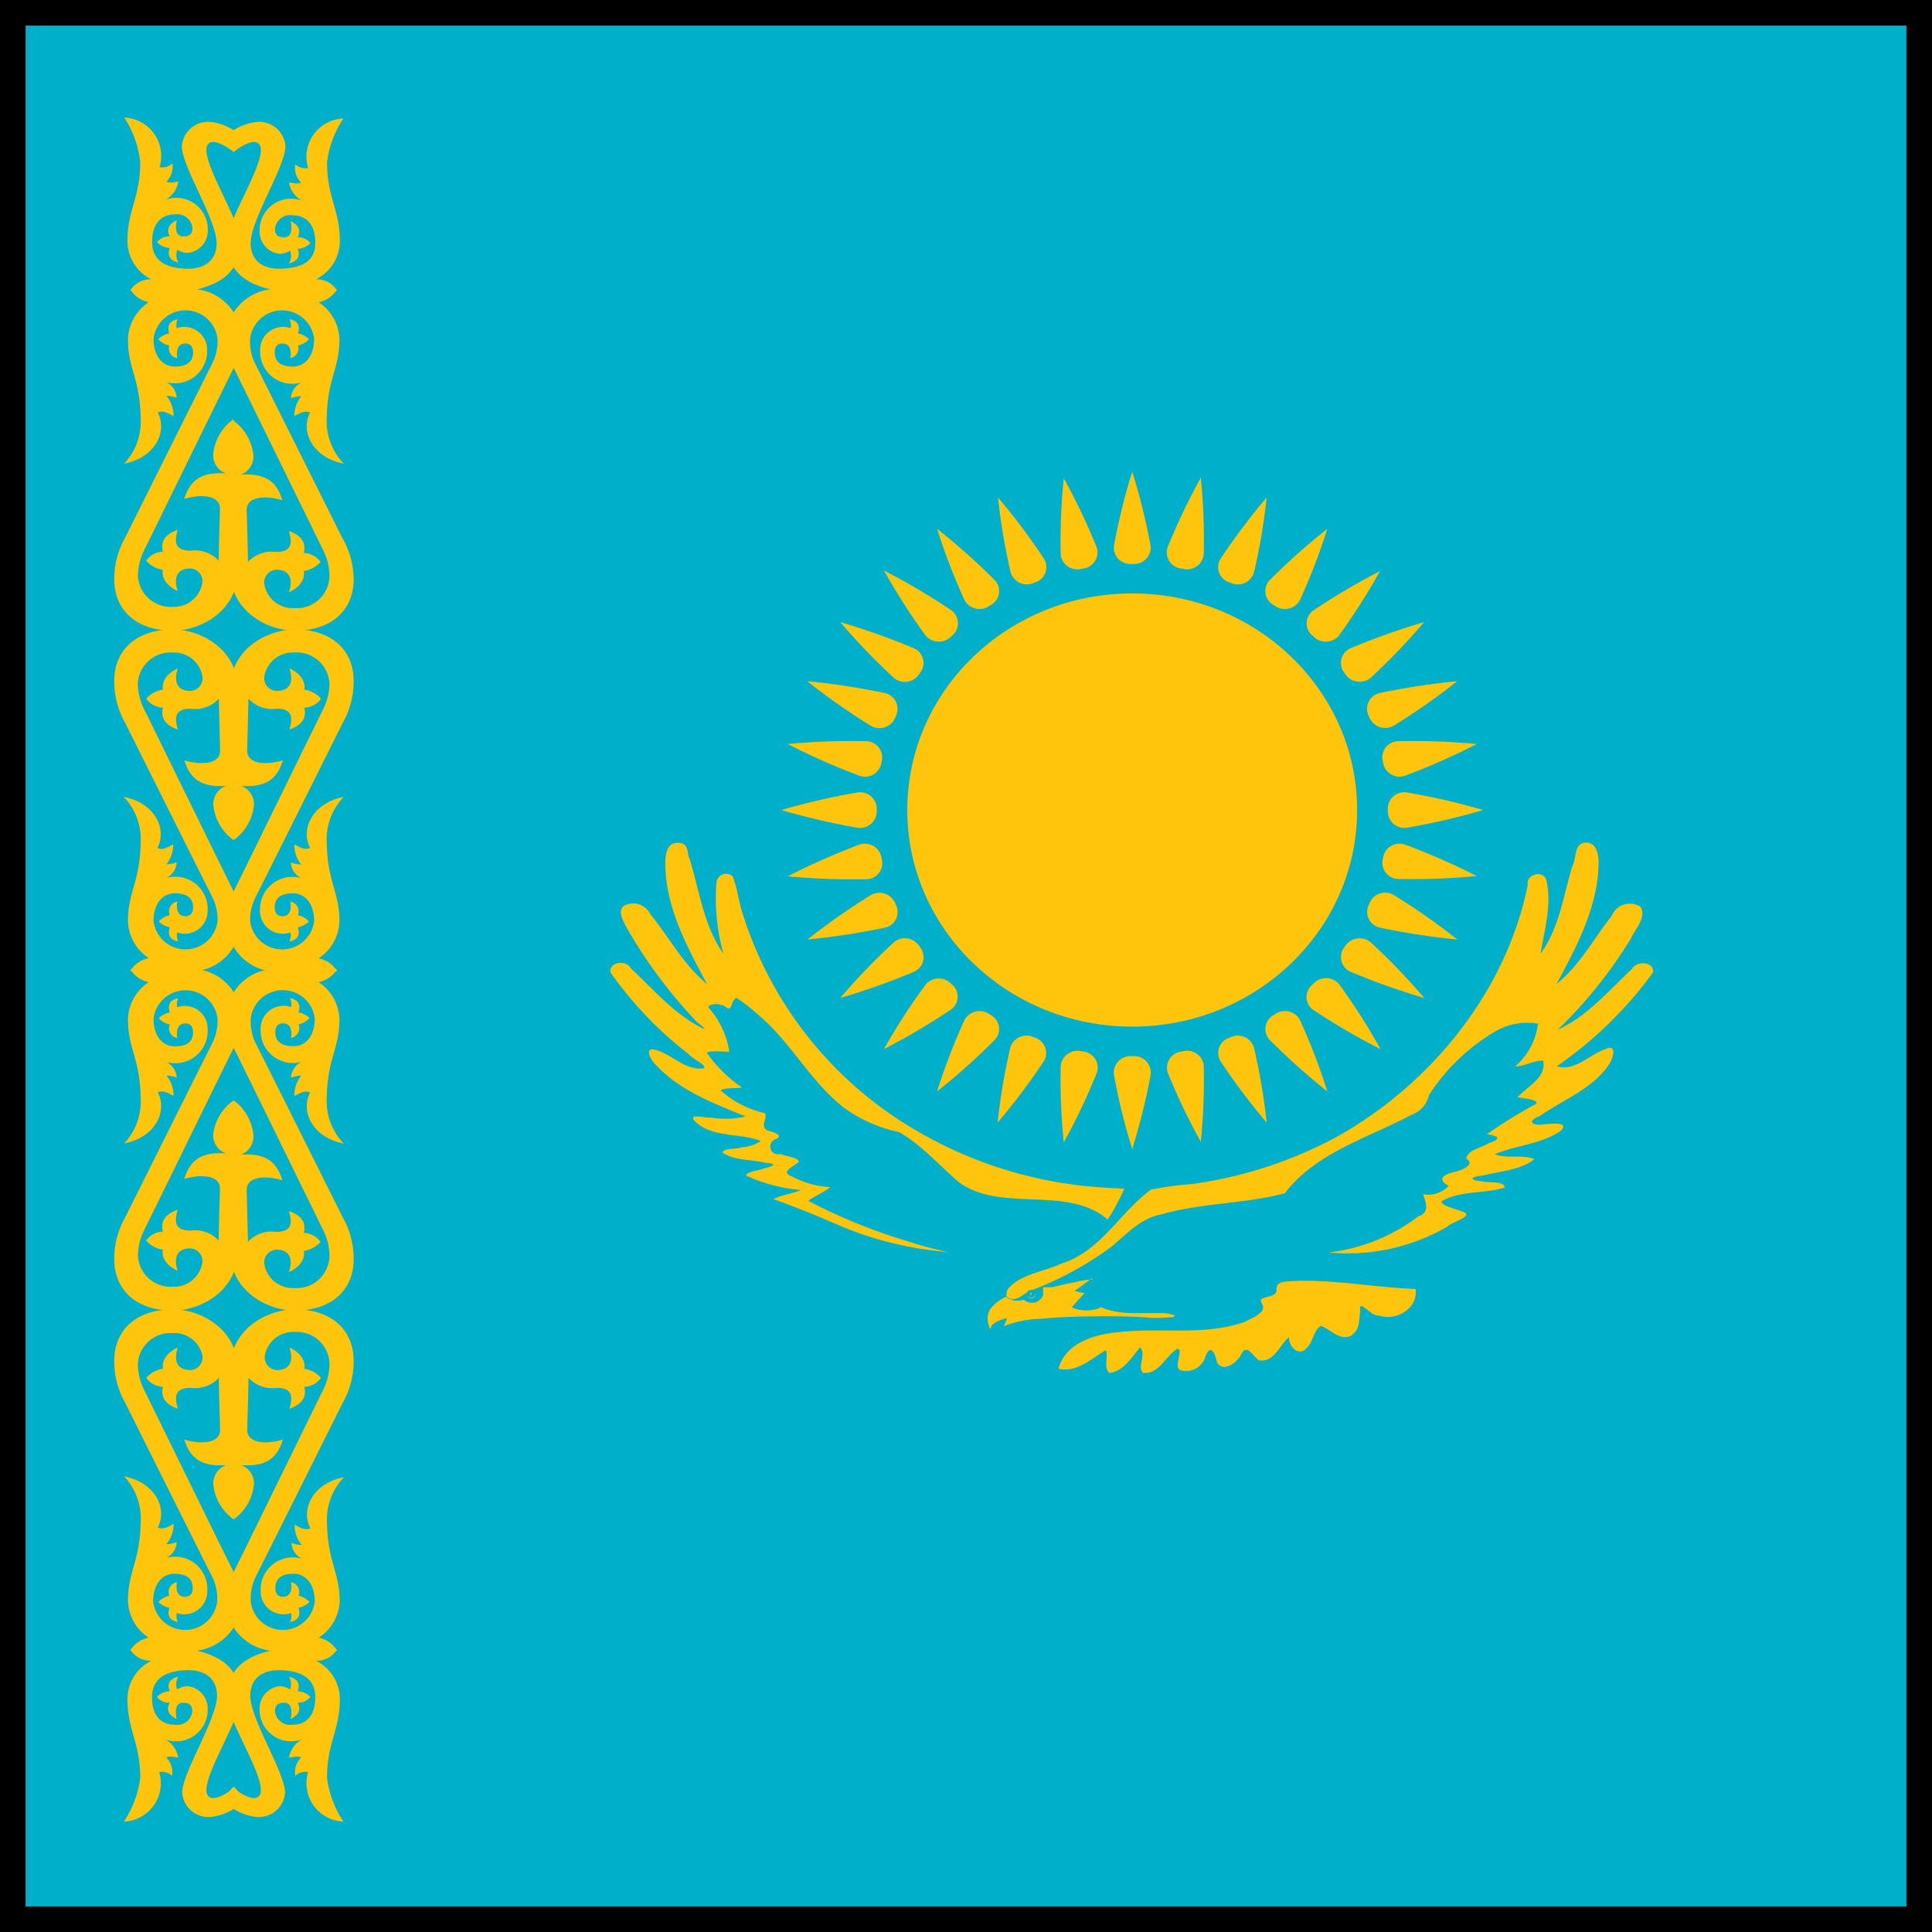 <svg xmlns="http://www.w3.org/2000/svg" viewBox="0 0 151 151"><title>kaz</title><g id="sfondo"><path d="M0,0H150V150H0Z" transform="translate(0 1)" fill="#00afca"/><rect x="1" y="1" width="149" height="149" fill="none" stroke="#000" stroke-miterlimit="10" stroke-width="2"/></g><g id="Livello_1" data-name="Livello 1"><ellipse cx="88.49" cy="63.31" rx="17.58" ry="16.93" fill="#fec50c"/><g id="b"><path id="a" d="M88.49,43.07a1.29,1.29,0,0,0,1.44-1.4,48.72,48.72,0,0,0-1.44-5.8,49,49,0,0,0-1.43,5.8A1.28,1.28,0,0,0,88.49,43.07Z" transform="translate(0 1)" fill="#fec50c"/><path id="a-2" data-name="a" d="M108.47,62.31a1.3,1.3,0,0,0,1.45,1.39,53.08,53.08,0,0,0,6-1.39,53.4,53.4,0,0,0-6-1.38A1.29,1.29,0,0,0,108.47,62.31Z" transform="translate(0 1)" fill="#fec50c"/><path id="a-3" data-name="a" d="M88.49,81.55A1.3,1.3,0,0,0,87.06,83a48.5,48.5,0,0,0,1.43,5.8A48.22,48.22,0,0,0,89.93,83,1.29,1.29,0,0,0,88.49,81.55Z" transform="translate(0 1)" fill="#fec50c"/><path id="a-4" data-name="a" d="M68.52,62.31a1.3,1.3,0,0,0-1.45-1.38,53.66,53.66,0,0,0-6,1.38,53.33,53.33,0,0,0,6,1.39A1.3,1.3,0,0,0,68.52,62.31Z" transform="translate(0 1)" fill="#fec50c"/></g><g id="b-2" data-name="b"><path id="a-5" data-name="a" d="M96.14,44.53A1.32,1.32,0,0,0,98,43.77a48.42,48.42,0,0,0,1-5.89,50.21,50.21,0,0,0-3.63,4.83A1.24,1.24,0,0,0,96.14,44.53Z" transform="translate(0 1)" fill="#fec50c"/><path id="a-6" data-name="a" d="M107,69.68a1.26,1.26,0,0,0,.79,1.81,55,55,0,0,0,6.11.94,52,52,0,0,0-5-3.5A1.33,1.33,0,0,0,107,69.68Z" transform="translate(0 1)" fill="#fec50c"/><path id="a-7" data-name="a" d="M80.85,80.09a1.33,1.33,0,0,0-1.88.76,48.42,48.42,0,0,0-1,5.89,50.21,50.21,0,0,0,3.63-4.83A1.25,1.25,0,0,0,80.85,80.09Z" transform="translate(0 1)" fill="#fec50c"/><path id="a-8" data-name="a" d="M70,55a1.27,1.27,0,0,0-.79-1.82,55.16,55.16,0,0,0-6.12-.94,50.62,50.62,0,0,0,5,3.5A1.33,1.33,0,0,0,70,55Z" transform="translate(0 1)" fill="#fec50c"/></g><g id="b-3" data-name="b"><path id="a-9" data-name="a" d="M102.62,48.71a1.35,1.35,0,0,0,2,0,50.36,50.36,0,0,0,3.24-5.08,52.68,52.68,0,0,0-5.27,3.12A1.24,1.24,0,0,0,102.62,48.71Z" transform="translate(0 1)" fill="#fec50c"/><path id="a-10" data-name="a" d="M102.62,75.92a1.24,1.24,0,0,0,0,2A52.68,52.68,0,0,0,107.9,81a49.26,49.26,0,0,0-3.24-5.08A1.34,1.34,0,0,0,102.62,75.92Z" transform="translate(0 1)" fill="#fec50c"/><path id="a-11" data-name="a" d="M74.37,75.92a1.35,1.35,0,0,0-2,0A49.63,49.63,0,0,0,69.08,81a52.65,52.65,0,0,0,5.28-3.12A1.24,1.24,0,0,0,74.37,75.92Z" transform="translate(0 1)" fill="#fec50c"/><path id="a-12" data-name="a" d="M74.37,48.71a1.25,1.25,0,0,0,0-2,52.65,52.65,0,0,0-5.28-3.12,50.75,50.75,0,0,0,3.25,5.08A1.35,1.35,0,0,0,74.37,48.71Z" transform="translate(0 1)" fill="#fec50c"/></g><g id="c"><g id="b-4" data-name="b"><path id="a-13" data-name="a" d="M107,55a1.34,1.34,0,0,0,1.89.74,50.28,50.28,0,0,0,5-3.5,55,55,0,0,0-6.11.94A1.26,1.26,0,0,0,107,55Z" transform="translate(0 1)" fill="#fec50c"/><path id="a-14" data-name="a" d="M96.14,80.09a1.25,1.25,0,0,0-.77,1.82A50.21,50.21,0,0,0,99,86.74a48.42,48.42,0,0,0-1-5.89A1.32,1.32,0,0,0,96.14,80.09Z" transform="translate(0 1)" fill="#fec50c"/><path id="a-15" data-name="a" d="M70,69.68a1.34,1.34,0,0,0-1.89-.75,52.37,52.37,0,0,0-5,3.5,55.16,55.16,0,0,0,6.12-.94A1.25,1.25,0,0,0,70,69.68Z" transform="translate(0 1)" fill="#fec50c"/><path id="a-16" data-name="a" d="M80.85,44.53a1.25,1.25,0,0,0,.77-1.82A50.21,50.21,0,0,0,78,37.88a48.42,48.42,0,0,0,1,5.89A1.32,1.32,0,0,0,80.85,44.53Z" transform="translate(0 1)" fill="#fec50c"/></g></g><g id="b-5" data-name="b"><path id="a-17" data-name="a" d="M92.39,43.44a1.31,1.31,0,0,0,1.69-1.1,47.13,47.13,0,0,0-.23-6,50,50,0,0,0-2.59,5.42A1.27,1.27,0,0,0,92.39,43.44Z" transform="translate(0 1)" fill="#fec50c"/><path id="a-18" data-name="a" d="M108.09,66.07a1.28,1.28,0,0,0,1.14,1.63,55.36,55.36,0,0,0,6.19-.23A54.21,54.21,0,0,0,109.79,65,1.31,1.31,0,0,0,108.09,66.07Z" transform="translate(0 1)" fill="#fec50c"/><path id="a-19" data-name="a" d="M84.6,81.18a1.33,1.33,0,0,0-1.7,1.1,48.78,48.78,0,0,0,.24,6,48.35,48.35,0,0,0,2.58-5.42A1.26,1.26,0,0,0,84.6,81.18Z" transform="translate(0 1)" fill="#fec50c"/><path id="a-20" data-name="a" d="M68.9,58.56a1.28,1.28,0,0,0-1.14-1.63,53.3,53.3,0,0,0-6.19.22,51.26,51.26,0,0,0,5.63,2.49A1.3,1.3,0,0,0,68.9,58.56Z" transform="translate(0 1)" fill="#fec50c"/></g><g id="b-6" data-name="b"><path id="a-21" data-name="a" d="M99.59,46.31a1.34,1.34,0,0,0,2-.39,49.14,49.14,0,0,0,2.15-5.59,50.53,50.53,0,0,0-4.54,4.05A1.24,1.24,0,0,0,99.59,46.31Z" transform="translate(0 1)" fill="#fec50c"/><path id="a-22" data-name="a" d="M105.1,73a1.25,1.25,0,0,0,.41,1.93A53.07,53.07,0,0,0,111.32,77a50.81,50.81,0,0,0-4.21-4.37A1.35,1.35,0,0,0,105.1,73Z" transform="translate(0 1)" fill="#fec50c"/><path id="a-23" data-name="a" d="M77.39,78.31a1.35,1.35,0,0,0-2,.39,49.17,49.17,0,0,0-2.15,5.6,50.9,50.9,0,0,0,4.54-4.06A1.24,1.24,0,0,0,77.39,78.31Z" transform="translate(0 1)" fill="#fec50c"/><path id="a-24" data-name="a" d="M71.88,51.62a1.25,1.25,0,0,0-.4-1.93,55.29,55.29,0,0,0-5.81-2.07A50.69,50.69,0,0,0,69.88,52,1.34,1.34,0,0,0,71.88,51.62Z" transform="translate(0 1)" fill="#fec50c"/></g><g id="b-7" data-name="b"><path id="a-25" data-name="a" d="M105.1,51.62a1.36,1.36,0,0,0,2,.38,50.69,50.69,0,0,0,4.21-4.38,55.29,55.29,0,0,0-5.81,2.07A1.25,1.25,0,0,0,105.1,51.62Z" transform="translate(0 1)" fill="#fec50c"/><path id="a-26" data-name="a" d="M99.59,78.31a1.25,1.25,0,0,0-.39,1.93,50.9,50.9,0,0,0,4.54,4.06,49.17,49.17,0,0,0-2.15-5.6A1.34,1.34,0,0,0,99.59,78.31Z" transform="translate(0 1)" fill="#fec50c"/><path id="a-27" data-name="a" d="M71.88,73a1.34,1.34,0,0,0-2-.37A50.81,50.81,0,0,0,65.67,77a53.07,53.07,0,0,0,5.81-2.07A1.24,1.24,0,0,0,71.88,73Z" transform="translate(0 1)" fill="#fec50c"/><path id="a-28" data-name="a" d="M77.39,46.31a1.24,1.24,0,0,0,.39-1.93,50.53,50.53,0,0,0-4.54-4.05,49.14,49.14,0,0,0,2.15,5.59A1.34,1.34,0,0,0,77.39,46.31Z" transform="translate(0 1)" fill="#fec50c"/></g><g id="c-2" data-name="c"><g id="b-8" data-name="b"><path id="a-29" data-name="a" d="M108.09,58.56a1.31,1.31,0,0,0,1.7,1.08,52.14,52.14,0,0,0,5.63-2.49,53.4,53.4,0,0,0-6.19-.22A1.27,1.27,0,0,0,108.09,58.56Z" transform="translate(0 1)" fill="#fec50c"/><path id="a-30" data-name="a" d="M92.39,81.18a1.28,1.28,0,0,0-1.13,1.64,50,50,0,0,0,2.59,5.42,47.13,47.13,0,0,0,.23-6A1.31,1.31,0,0,0,92.39,81.18Z" transform="translate(0 1)" fill="#fec50c"/><path id="a-31" data-name="a" d="M68.9,66.07A1.32,1.32,0,0,0,67.2,65a53.26,53.26,0,0,0-5.63,2.49,55.25,55.25,0,0,0,6.19.23A1.27,1.27,0,0,0,68.9,66.07Z" transform="translate(0 1)" fill="#fec50c"/><path id="a-32" data-name="a" d="M84.6,43.44a1.27,1.27,0,0,0,1.12-1.64,48.35,48.35,0,0,0-2.58-5.42,48.78,48.78,0,0,0-.24,6A1.32,1.32,0,0,0,84.6,43.44Z" transform="translate(0 1)" fill="#fec50c"/></g></g><path d="M85.36,99a5.86,5.86,0,0,0-1.38.23c-.61.07-1.2.28-1.81.38l-.24,0-.41,0a1.86,1.86,0,0,1,0,.33,1,1,0,0,1,0,.31.8.8,0,0,1-.18.27,1,1,0,0,1-.29.22.94.94,0,0,1-.34.08.86.86,0,0,1-.67-.23l-.37.06a1.93,1.93,0,0,1-.34,0,2.29,2.29,0,0,1-.37-.12,2.16,2.16,0,0,1-.34-.17,3.1,3.1,0,0,0-1.21.93,1.44,1.44,0,0,0-.22.67,1.8,1.8,0,0,0,.19.88c.05.08.09-.29.23-.34a2.34,2.34,0,0,1,.87-.42c.27-.13.24,0,.13.21s-.18.5,0,.3a8.74,8.74,0,0,1,2.82-.52c1.39-.14,2.77-.17,4.16-.19s2.62,0,3.92.08a9.77,9.77,0,0,0,1.87,0c.15,0,.38,0,.46-.13a2.56,2.56,0,0,0-.91-.2H88.46a7.58,7.58,0,0,1-2.07-.32c-.18-.07-.34-.23-.5-.06a2.64,2.64,0,0,1-.78.16,3,3,0,0,1-1.33-.22c.3-.41.67-.76,1-1.14-.27,0-.53-.1-.8-.16.48-.31.92-.67,1.38-1Z" transform="translate(0 1)" fill="#fec50c"/><path d="M105.7,103.34c-.94.55-1.66-.42-2.46-.71-.56.29-.61,1.28-1.14,1.75-.63.69-1.41-.19-1.35-.88-.76.62-1.14,2-2.36,1.82-.58-.45-1-1.41-1.45-.32-.36.53-1.32,1.29-1.82.48-.15-.71-.52-1.54-.92-.41a1.57,1.57,0,0,1-2,1c-.47-.37.37-1.73-.22-1.63-.89.56-1.41,2-2.65,1.86-.48-.52.3-1.41-.23-2-.62.77-1.32,1.9-2.39,2-.53-.41,0-1.58-.32-1.75-1.1.64-2.27,1.78-3.66,1.42.54-2,2.81-2.7,4.71-2.85,3.28-.39,6.73.32,9.88-.82.51-.29,1.75-.72,1.31-1.41s1-.33,1.14-1c-.08-.81.65-.7,1.36-.77,3.18-.13,6.33.51,9.5.62.24,1.49-1.47,2.54-2.85,2.08-.66.1-1.65-1.46-1.46-.33-.13.6,0,1.39-.61,1.79m-27.09-3c.73.65,1.25-.12,1.94-.41a26.18,26.18,0,0,0,6.32-3.44c1.2-1,2.25-2.2,3.86-2.51,3.16-.92,6.51-.81,9.68-1.66,2.42-3.18,6.51-4.32,9.94-6.15a2.08,2.08,0,0,0,1.32-1.51,15.47,15.47,0,0,1,5.21-5,5,5,0,0,1,3.32-.59,5.3,5.3,0,0,1-1.79,3.34c.76,0,1.42-.48,2.19-.45.27,1.33-1.23,2-2,2.85.44.1,2.14.23,1.21.65a40.13,40.13,0,0,0-3.6,2.24c1,.18,1.11.38.09.73-.55.36-1.61.49-1.71,1.19.75.45-.35.89-.78,1-.81.18-1.67.52-.59,1.12a2.21,2.21,0,0,1-2,.66c.22.68.53,1.43-.38,1.73a14.37,14.37,0,0,1-7,2.82,15.55,15.55,0,0,0,9.24-2c.36-.41,2.26-.85,1.2-1.2-.5-.2-1.57-.42-1.64-.79,1.48-.88,3.35-.57,4.95-1.09,0-.5-1.22-.36-1.68-.47-1.12-.09-1.06-.36,0-.47,1.36-.34,2.9-.41,4-1.27-.93-.41-2.11,0-3.1-.39,1.69-.71,3.68-.78,5.19-1.85.69-.74-.88-.51-1.34-.49-.94.16-1.37-.27-.31-.65,1.82-1.28,4.11-2.12,5.38-4,.31-.42.71-1.68-.25-1.23-1.26.41-2.38,1.78-3.82,1.35A31.22,31.22,0,0,0,129.2,75c.1-.85-1.28-.94-1.64-.28-1.83,1.7-3.48,3.7-5.81,4.76a36,36,0,0,0,5.7-7.1c.34-.76,1.27-1.67.77-2.51a1.54,1.54,0,0,0-2.26.72c-1.41,1.78-2.49,3.86-4.31,5.32,1.59-2.94,3.25-6.06,3.29-9.45,0-.7-.15-1.72-1.14-1.59-.78.13-.59,1.26-.91,1.82-.71,2.32-1,4.82-2.49,6.85.32-1.88.9-3.84.46-5.74-.21-.85-1.63-.48-1.45.36-1.69,8.28-7.47,15.53-15,19.73a33.33,33.33,0,0,1-11.25,3.65,25.83,25.83,0,0,0-3.21.44c-2.45,1.8-3.93,4.83-7,5.78-1.39.66-3.2.8-4.19,2a.94.94,0,0,0-.1.52" transform="translate(0 1)" fill="#fec50c"/><path d="M87.88,91.88a15.89,15.89,0,0,1-1.31,2.44c-1.77-1.56-4.34-1.5-6.58-1.61-1.85-.09-3.87-.26-5.3-1.53s-2.74-2.73-4.42-3.7a11.14,11.14,0,0,1-4.33-1.92c-2.64-2.07-4.15-5.15-6.73-7.29A14.2,14.2,0,0,0,57.58,77c-.52.13-.28,1.22-.92.66-.35-.24-1.23-.26-1.3.07A6.68,6.68,0,0,1,57,81.2c-.53,0-1.49-.11-1.76.08A10.79,10.79,0,0,0,58,84c-.49.08-1.48,0-1.67.23A7.78,7.78,0,0,0,59.77,86c.28.35-.4,1,.17,1.33.34.13,1.43.35.68.71A.59.59,0,0,0,61,89.19c.42.2,1.37.25,1.44.61-.37.36-1.53.8-.55,1.14a6.94,6.94,0,0,0,3,.84c-.52.43-1.17.67-1.72,1.07A43,43,0,0,0,70.91,96a25.92,25.92,0,0,0,3.22.86A27.37,27.37,0,0,1,65,94.52c-1.5-.64-3-1.25-4.56-1.8.68-.33,1.46-.42,2.16-.71a13,13,0,0,1-4.32-1.14c.2-.34.94-.35,1.35-.53.77-.17,1.25-.39.16-.46-1.1-.28-2.35-.15-3.32-.79.06-.38,1.07-.25,1.49-.42a3.11,3.11,0,0,0,1.51-.49c-1.7-.68-3.92-.2-5.25-1.64-.31-.55,1-.11,1.31-.2a7.11,7.11,0,0,0,2.76-.08c-2.48-1-5.13-2-7-4C51,82,50.41,81.14,50.92,81c1.47.18,2.53,1.73,4.1,1.49.21-.27-.91-.72-1.19-1.1A29.36,29.36,0,0,1,47.71,75c-.11-.83,1.24-1,1.6-.31,1.75,1.62,3.33,3.52,5.51,4.63.77.36-.44-.43-.61-.72a37.61,37.61,0,0,1-5.34-7.29c-.25-.48-.67-1.34.08-1.6a1.5,1.5,0,0,1,1.89.76c1.48,1.8,2.57,3.94,4.42,5.44C53.69,73,52,69.87,52,66.49c0-.65.08-1.65,1-1.62s.65.84.91,1.3c.76,2.48,1.09,5.17,2.63,7.37A16,16,0,0,1,56,67.92a.76.76,0,0,1,1.26-.43c.38.9.46,2,.81,3a30,30,0,0,0,12.14,16,32.85,32.85,0,0,0,16.11,5.33l1.56.09" transform="translate(0 1)" fill="#fec50c"/><ellipse cx="80.59" cy="101.18" rx="0.31" ry="0.3" fill="#fec50c"/><ellipse cx="80.57" cy="101.13" rx="0.13" ry="0.12" fill="#fec50c" stroke="#00afca" stroke-width="0.38"/></g><g id="Decorazione"><g id="decorazione-2" data-name="decorazione"><g id="e"><path d="M18.26,10.87s-1.49-1.21-2-.6c-.82,1,2.51,5.84,2.51,7.55,0,2.8-1.95,3.57-4.35,4a17.76,17.76,0,0,1-4.24-.11,1.85,1.85,0,0,1,1.65-.88,3.34,3.34,0,0,1-1.87-3c0-2.42,1-3.41,1-6.14A7.87,7.87,0,0,0,9.71,8.19a3,3,0,0,1,2.76,3.87,1.13,1.13,0,0,0,1-.29A1.58,1.58,0,0,1,13,13.19c.28.15.49.06.94,0a2,2,0,0,1-1,1.42,2.46,2.46,0,0,1,3.3,2.3,1.76,1.76,0,0,1-1.56,1.86,1.58,1.58,0,0,1-.82-.25,1.18,1.18,0,0,0,.08,1c-.57-.15-.93-.47-.67-1.14a1.47,1.47,0,0,1-1-.45,1.2,1.2,0,0,1,1-.45c-.32-.63,0-1,.55-1.27,0,0-.33,1.27.5,1.27.38,0,.72-.12.72-.65a1.19,1.19,0,0,0-1.39-1.07c-1,0-1.76.65-1.76,2.15S13,19.94,14.52,20s2.41-.68,2.41-2c0-1.82-2.72-6-2.72-7.58a2.06,2.06,0,0,1,2.24-1.89,4.21,4.21,0,0,1,2.66,1.37l-.85,1Z" transform="translate(0 1)" fill="#fec50c"/><path id="d" d="M18.57,43.69c0,3-2.82,4.6-5.05,4.6-3,0-4.59-1.73-4.59-4A6.55,6.55,0,0,1,9.79,41s4.94-9.9,6.86-13.72A3.91,3.91,0,0,0,17,25.46a2.52,2.52,0,0,0-5,0c0,1.51.81,2.19,1.65,2.19,1,0,1.44-.41,1.44-1.11,0-.48-.25-.69-.6-.69-.88,0-.63,1.14-.63,1.14A.77.77,0,0,1,13.23,26a1.55,1.55,0,0,1-.86-.49,1.66,1.66,0,0,1,.86-.45c-.21-.66.07-1,.66-1.11a1.09,1.09,0,0,0-.08.7,1.79,1.79,0,0,1,2.38,1.72A2.52,2.52,0,0,1,13,28.87a1.44,1.44,0,0,1,.81,1.22,3.11,3.11,0,0,0-.81-.16,2.5,2.5,0,0,1,.57,1.59c-.38-.17-.75-.48-1.24-.28.78,1.48-.18,3.52-2.63,4A4.78,4.78,0,0,0,11,32.06c0-3.52-1-4.11-1-6.56a3.59,3.59,0,0,1,1.63-2.88v0a2.16,2.16,0,0,1-1.44-1,10.15,10.15,0,0,1,5.29,0,4,4,0,0,1,2.79,1.8,5.25,5.25,0,0,1,0,4.33c-1,2-5.55,11.31-7,14.25a4.58,4.58,0,0,0-.49,2,2.56,2.56,0,0,0,2.69,2.43,2.25,2.25,0,0,0,2.35-1.92,1,1,0,0,0-.93-1.08c-1.32,0-1.24,1.08-1,1.76-.81-.36-1.29-1-1.16-1.66a2.13,2.13,0,0,1-1.31-.71,1.66,1.66,0,0,1,1.31-.7c-.26-1,.46-1.47,1.16-1.71-.22.76-.37,1.63,1,1.63a2.54,2.54,0,0,1,2.2.78c0-.82.1-4,.1-4,.06-1.22-1.68-1.18-2.79-.82.42-1.4,1.28-2.15,3.26-2a1.52,1.52,0,0,1-1-1.47,3.81,3.81,0,0,1,1.59-2.77l.31,11.83Z" transform="translate(0 1)" fill="#fec50c"/><path id="d-2" data-name="d" d="M18.57,52.8c0-3-2.82-4.6-5.05-4.6-3,0-4.59,1.73-4.59,4a6.55,6.55,0,0,0,.86,3.31s4.94,9.9,6.86,13.72A3.93,3.93,0,0,1,17,71a2.52,2.52,0,0,1-5,0c0-1.51.81-2.18,1.65-2.18,1,0,1.44.4,1.44,1.1,0,.48-.25.69-.6.69-.88,0-.63-1.14-.63-1.14a.77.77,0,0,0-.59,1.06,1.55,1.55,0,0,0-.86.49,1.66,1.66,0,0,0,.86.45c-.21.66.07,1,.66,1.11a1.09,1.09,0,0,1-.08-.7,1.79,1.79,0,0,0,2.38-1.72A2.53,2.53,0,0,0,13,67.62a1.44,1.44,0,0,0,.81-1.22,3.11,3.11,0,0,1-.81.16A2.5,2.5,0,0,0,13.54,65c-.38.17-.75.48-1.24.28.78-1.48-.18-3.52-2.63-4A4.78,4.78,0,0,1,11,64.44C11,68,10,68.55,10,71a3.59,3.59,0,0,0,1.63,2.88v0a2.16,2.16,0,0,0-1.44,1,10.15,10.15,0,0,0,5.29,0A3.92,3.92,0,0,0,18.26,73a5.25,5.25,0,0,0,0-4.33c-1-2-5.55-11.31-7-14.25a4.54,4.54,0,0,1-.49-2A2.56,2.56,0,0,1,13.48,50a2.25,2.25,0,0,1,2.35,1.92A1,1,0,0,1,14.9,53c-1.32,0-1.24-1.08-1-1.76-.81.36-1.29,1-1.16,1.66a2.13,2.13,0,0,0-1.31.71,1.66,1.66,0,0,0,1.31.7c-.26,1,.46,1.47,1.16,1.71-.22-.76-.37-1.63,1-1.63a2.51,2.51,0,0,0,2.2-.78l.1,4c.06,1.21-1.68,1.17-2.79.81.42,1.4,1.28,2.15,3.26,2a1.52,1.52,0,0,0-1,1.47,3.81,3.81,0,0,0,1.59,2.77l.31-11.83Z" transform="translate(0 1)" fill="#fec50c"/></g><g id="f"><g id="e-2" data-name="e"><path d="M18.26,10.87s1.49-1.21,2-.6c.82,1-2.51,5.84-2.51,7.55,0,2.8,1.95,3.57,4.35,4a17.76,17.76,0,0,0,4.24-.11,1.85,1.85,0,0,0-1.65-.88,3.34,3.34,0,0,0,1.87-3c0-2.42-1-3.41-1-6.14a7.87,7.87,0,0,1,1.28-3.43,3,3,0,0,0-2.76,3.87,1.13,1.13,0,0,1-1-.29,1.6,1.6,0,0,0,.45,1.42c-.28.15-.49.06-.94,0a2,2,0,0,0,1,1.42,2.46,2.46,0,0,0-3.3,2.3,1.76,1.76,0,0,0,1.56,1.86,1.58,1.58,0,0,0,.82-.25,1.18,1.18,0,0,1-.08,1c.57-.15.93-.47.67-1.14a1.47,1.47,0,0,0,1-.45,1.2,1.2,0,0,0-1-.45c.32-.63,0-1-.55-1.27,0,0,.33,1.27-.5,1.27-.38,0-.72-.12-.72-.65a1.19,1.19,0,0,1,1.39-1.07c1,0,1.76.65,1.76,2.15S23.52,19.94,22,20s-2.41-.68-2.41-2c0-1.82,2.72-6,2.72-7.58a2.06,2.06,0,0,0-2.24-1.89,4.21,4.21,0,0,0-2.66,1.37l.85,1Z" transform="translate(0 1)" fill="#fec50c"/><path id="d-3" data-name="d" d="M18,43.69c0,3,2.82,4.6,5.05,4.6,3,0,4.59-1.73,4.59-4A6.55,6.55,0,0,0,26.73,41s-4.94-9.9-6.86-13.72a3.91,3.91,0,0,1-.32-1.82,2.52,2.52,0,0,1,5,0c0,1.51-.81,2.19-1.65,2.19-1,0-1.43-.41-1.43-1.11,0-.48.24-.69.59-.69.88,0,.63,1.14.63,1.14A.77.77,0,0,0,23.29,26a1.55,1.55,0,0,0,.86-.49,1.66,1.66,0,0,0-.86-.45c.21-.66-.07-1-.66-1.11a1.09,1.09,0,0,1,.08.7,1.79,1.79,0,0,0-2.38,1.72,2.52,2.52,0,0,0,3.22,2.53,1.46,1.46,0,0,0-.81,1.22,3.11,3.11,0,0,1,.81-.16A2.5,2.5,0,0,0,23,31.52c.39-.17.75-.48,1.24-.28-.78,1.48.18,3.52,2.63,4a4.78,4.78,0,0,1-1.34-3.18c0-3.52,1-4.11,1-6.56a3.59,3.59,0,0,0-1.63-2.88v0a2.16,2.16,0,0,0,1.44-1,10.15,10.15,0,0,0-5.29,0,4,4,0,0,0-2.79,1.8,5.25,5.25,0,0,0,0,4.33c1,2,5.55,11.31,7,14.25a4.58,4.58,0,0,1,.49,2A2.56,2.56,0,0,1,23,46.53a2.25,2.25,0,0,1-2.35-1.92,1,1,0,0,1,.93-1.08c1.32,0,1.24,1.08,1,1.76.81-.36,1.29-1,1.16-1.66a2.13,2.13,0,0,0,1.31-.71,1.66,1.66,0,0,0-1.31-.7c.26-1-.46-1.47-1.16-1.71.22.76.37,1.63-1,1.63a2.54,2.54,0,0,0-2.2.78c0-.82-.1-4-.1-4-.06-1.22,1.68-1.18,2.79-.82-.42-1.4-1.27-2.15-3.26-2a1.52,1.52,0,0,0,1-1.47,3.81,3.81,0,0,0-1.59-2.77L18,43.69Z" transform="translate(0 1)" fill="#fec50c"/><path id="d-4" data-name="d" d="M18,52.8c0-3,2.82-4.6,5.05-4.6,3,0,4.59,1.73,4.59,4a6.55,6.55,0,0,1-.86,3.31s-4.94,9.9-6.86,13.72A3.93,3.93,0,0,0,19.55,71a2.52,2.52,0,0,0,5,0c0-1.51-.81-2.18-1.65-2.18-1,0-1.43.4-1.43,1.1,0,.48.24.69.59.69.88,0,.63-1.14.63-1.14a.77.77,0,0,1,.59,1.06,1.55,1.55,0,0,1,.86.49,1.66,1.66,0,0,1-.86.45c.21.66-.07,1-.66,1.11a1.09,1.09,0,0,0,.08-.7,1.79,1.79,0,0,1-2.38-1.72,2.53,2.53,0,0,1,3.22-2.53,1.46,1.46,0,0,1-.81-1.22,3.11,3.11,0,0,0,.81.16A2.5,2.5,0,0,1,23,65c.39.17.75.48,1.24.28-.78-1.48.18-3.52,2.63-4a4.78,4.78,0,0,0-1.34,3.19c0,3.51,1,4.11,1,6.55a3.59,3.59,0,0,1-1.63,2.88v0a2.16,2.16,0,0,1,1.44,1,10.15,10.15,0,0,1-5.29,0A3.92,3.92,0,0,1,18.26,73a5.25,5.25,0,0,1,0-4.33c1-2,5.55-11.31,7-14.25a4.54,4.54,0,0,0,.49-2A2.56,2.56,0,0,0,23,50a2.25,2.25,0,0,0-2.35,1.92A1,1,0,0,0,21.62,53c1.32,0,1.24-1.08,1-1.76.81.36,1.29,1,1.16,1.66a2.13,2.13,0,0,1,1.31.71,1.66,1.66,0,0,1-1.31.7c.26,1-.46,1.47-1.16,1.71.22-.76.37-1.63-1-1.63a2.51,2.51,0,0,1-2.2-.78l-.1,4c-.06,1.21,1.68,1.17,2.79.81-.42,1.4-1.27,2.15-3.26,2a1.52,1.52,0,0,1,1,1.47,3.81,3.81,0,0,1-1.59,2.77L18,52.8Z" transform="translate(0 1)" fill="#fec50c"/></g></g><g id="e-3" data-name="e"><path d="M18.26,138.76s-1.49,1.21-2,.6c-.82-1,2.51-5.84,2.51-7.55,0-2.8-1.95-3.57-4.35-4a17.76,17.76,0,0,0-4.24.11,1.85,1.85,0,0,0,1.65.88,3.34,3.34,0,0,0-1.87,3c0,2.42,1,3.41,1,6.14a7.87,7.87,0,0,1-1.28,3.43,3,3,0,0,0,2.76-3.87,1.13,1.13,0,0,1,1,.29,1.58,1.58,0,0,0-.45-1.42c.28-.15.49-.06.94,0a2,2,0,0,0-1-1.42,2.46,2.46,0,0,0,3.3-2.3,1.76,1.76,0,0,0-1.56-1.86,1.58,1.58,0,0,0-.82.25,1.18,1.18,0,0,1,.08-1c-.57.15-.93.47-.67,1.14a1.47,1.47,0,0,0-1,.45,1.23,1.23,0,0,0,1,.45c-.32.63,0,1,.55,1.27,0,0-.33-1.27.5-1.27.38,0,.72.12.72.65a1.19,1.19,0,0,1-1.39,1.07c-1,0-1.76-.65-1.76-2.15s1.15-2.06,2.67-2.11,2.41.68,2.41,2c0,1.82-2.72,6-2.72,7.58a2.06,2.06,0,0,0,2.24,1.89,4.21,4.21,0,0,0,2.66-1.37l-.85-1Z" transform="translate(0 1)" fill="#fec50c"/><path id="d-5" data-name="d" d="M18.57,105.94c0-3-2.82-4.6-5.05-4.6-3,0-4.59,1.73-4.59,4a6.55,6.55,0,0,0,.86,3.31s4.94,9.9,6.86,13.72a3.91,3.91,0,0,1,.32,1.82,2.52,2.52,0,0,1-5,0c0-1.51.81-2.19,1.65-2.19,1,0,1.44.41,1.44,1.11,0,.48-.25.69-.6.69-.88,0-.63-1.14-.63-1.14a.77.77,0,0,0-.59,1.06,1.55,1.55,0,0,0-.86.49,1.66,1.66,0,0,0,.86.45c-.21.66.07,1,.66,1.11a1.09,1.09,0,0,1-.08-.7,1.79,1.79,0,0,0,2.38-1.72A2.52,2.52,0,0,0,13,120.76a1.44,1.44,0,0,0,.81-1.23,2.9,2.9,0,0,1-.81.17,2.5,2.5,0,0,0,.57-1.59c-.38.17-.75.48-1.24.28.78-1.48-.18-3.52-2.63-4A4.78,4.78,0,0,1,11,117.57c0,3.52-1,4.11-1,6.56A3.59,3.59,0,0,0,11.62,127v0a2.16,2.16,0,0,0-1.44,1,10.15,10.15,0,0,0,5.29,0,4,4,0,0,0,2.79-1.8,5.25,5.25,0,0,0,0-4.33c-1-2-5.55-11.31-7-14.25a4.61,4.61,0,0,1-.49-2,2.56,2.56,0,0,1,2.69-2.43A2.25,2.25,0,0,1,15.83,105a1,1,0,0,1-.93,1.08c-1.32,0-1.24-1.08-1-1.76-.81.36-1.29,1-1.16,1.66a2.13,2.13,0,0,0-1.31.71,1.66,1.66,0,0,0,1.31.7c-.26,1,.46,1.47,1.16,1.71-.22-.76-.37-1.63,1-1.63a2.54,2.54,0,0,0,2.2-.78c0,.82.1,4,.1,4,.06,1.22-1.68,1.18-2.79.82.42,1.4,1.28,2.15,3.26,2a1.52,1.52,0,0,0-1,1.47,3.81,3.81,0,0,0,1.59,2.77l.31-11.83Z" transform="translate(0 1)" fill="#fec50c"/><path id="d-6" data-name="d" d="M18.57,96.83c0,3-2.82,4.6-5.05,4.6-3,0-4.59-1.73-4.59-4a6.54,6.54,0,0,1,.86-3.3s4.94-9.9,6.86-13.72A3.93,3.93,0,0,0,17,78.6a2.52,2.52,0,0,0-5,0c0,1.51.81,2.18,1.65,2.18,1,0,1.44-.4,1.44-1.1,0-.48-.25-.69-.6-.69-.88,0-.63,1.14-.63,1.14a.77.77,0,0,1-.59-1.06,1.55,1.55,0,0,1-.86-.49,1.66,1.66,0,0,1,.86-.45c-.21-.66.07-1,.66-1.11a1.09,1.09,0,0,0-.08.7,1.79,1.79,0,0,1,2.38,1.72A2.53,2.53,0,0,1,13,82a1.44,1.44,0,0,1,.81,1.22,3.11,3.11,0,0,0-.81-.16,2.48,2.48,0,0,1,.57,1.59c-.38-.17-.75-.48-1.24-.28.78,1.48-.18,3.52-2.63,4A4.78,4.78,0,0,0,11,85.19c0-3.51-1-4.11-1-6.55a3.59,3.59,0,0,1,1.63-2.88v0a2.16,2.16,0,0,1-1.44-1,10.15,10.15,0,0,1,5.29,0,3.92,3.92,0,0,1,2.79,1.8,5.25,5.25,0,0,1,0,4.33c-1,2-5.55,11.31-7,14.25a4.54,4.54,0,0,0-.49,2,2.56,2.56,0,0,0,2.69,2.43,2.25,2.25,0,0,0,2.35-1.92,1,1,0,0,0-.93-1.08c-1.32,0-1.24,1.08-1,1.75-.81-.35-1.29-1-1.16-1.65a2.13,2.13,0,0,1-1.31-.71,1.66,1.66,0,0,1,1.31-.7c-.26-1,.46-1.47,1.16-1.71-.22.76-.37,1.63,1,1.63a2.51,2.51,0,0,1,2.2.78c0-.82.1-4,.1-4,.06-1.21-1.68-1.17-2.79-.81.42-1.4,1.28-2.16,3.26-2a1.52,1.52,0,0,1-1-1.47A3.81,3.81,0,0,1,18.26,85l.31,11.83Z" transform="translate(0 1)" fill="#fec50c"/></g><g id="f-2" data-name="f"><g id="e-4" data-name="e"><path d="M18.26,138.76s1.49,1.21,2,.6c.82-1-2.51-5.84-2.51-7.55,0-2.8,1.95-3.57,4.35-4a17.76,17.76,0,0,1,4.24.11,1.85,1.85,0,0,1-1.65.88,3.34,3.34,0,0,1,1.87,3c0,2.42-1,3.41-1,6.14a7.87,7.87,0,0,0,1.28,3.43,3,3,0,0,1-2.76-3.87,1.13,1.13,0,0,0-1,.29,1.6,1.6,0,0,1,.45-1.42c-.28-.15-.49-.06-.94,0a2,2,0,0,1,1-1.42,2.46,2.46,0,0,1-3.3-2.3,1.76,1.76,0,0,1,1.56-1.86,1.58,1.58,0,0,1,.82.25,1.18,1.18,0,0,0-.08-1c.57.15.93.47.67,1.14a1.47,1.47,0,0,1,1,.45,1.23,1.23,0,0,1-1,.45c.32.63,0,1-.55,1.27,0,0,.33-1.27-.5-1.27-.38,0-.72.12-.72.65a1.19,1.19,0,0,0,1.39,1.07c1,0,1.76-.65,1.76-2.15s-1.15-2.06-2.67-2.11-2.41.68-2.41,2c0,1.82,2.72,6,2.72,7.58a2.06,2.06,0,0,1-2.24,1.89,4.21,4.21,0,0,1-2.66-1.37l.85-1Z" transform="translate(0 1)" fill="#fec50c"/><path id="d-7" data-name="d" d="M18,105.94c0-3,2.82-4.6,5.05-4.6,3,0,4.59,1.73,4.59,4a6.55,6.55,0,0,1-.86,3.31s-4.94,9.9-6.86,13.72a3.91,3.91,0,0,0-.32,1.82,2.52,2.52,0,0,0,5,0c0-1.51-.81-2.19-1.65-2.19-1,0-1.43.41-1.43,1.11,0,.48.24.69.59.69.88,0,.63-1.14.63-1.14a.77.77,0,0,1,.59,1.06,1.55,1.55,0,0,1,.86.49,1.66,1.66,0,0,1-.86.45c.21.66-.07,1-.66,1.11a1.09,1.09,0,0,0,.08-.7,1.79,1.79,0,0,1-2.38-1.72,2.52,2.52,0,0,1,3.22-2.53,1.46,1.46,0,0,1-.81-1.23,2.9,2.9,0,0,0,.81.17,2.5,2.5,0,0,1-.57-1.59c.39.17.75.48,1.24.28-.78-1.48.18-3.52,2.63-4a4.78,4.78,0,0,0-1.34,3.18c0,3.52,1,4.11,1,6.56A3.59,3.59,0,0,1,24.9,127v0a2.16,2.16,0,0,1,1.44,1,10.15,10.15,0,0,1-5.29,0,4,4,0,0,1-2.79-1.8,5.25,5.25,0,0,1,0-4.33c1-2,5.55-11.31,7-14.25a4.61,4.61,0,0,0,.49-2A2.56,2.56,0,0,0,23,103.1,2.25,2.25,0,0,0,20.69,105a1,1,0,0,0,.93,1.08c1.32,0,1.24-1.08,1-1.76.81.36,1.29,1,1.16,1.66a2.13,2.13,0,0,1,1.31.71,1.66,1.66,0,0,1-1.31.7c.26,1-.46,1.47-1.16,1.71.22-.76.37-1.63-1-1.63a2.54,2.54,0,0,1-2.2-.78c0,.82-.1,4-.1,4-.06,1.22,1.68,1.18,2.79.82-.42,1.4-1.27,2.15-3.26,2a1.52,1.52,0,0,1,1,1.47,3.81,3.81,0,0,1-1.59,2.77L18,105.94Z" transform="translate(0 1)" fill="#fec50c"/><path id="d-8" data-name="d" d="M18,96.83c0,3,2.82,4.6,5.05,4.6,3,0,4.59-1.73,4.59-4a6.54,6.54,0,0,0-.86-3.3s-4.94-9.9-6.86-13.72a3.93,3.93,0,0,1-.32-1.82,2.52,2.52,0,0,1,5,0c0,1.51-.81,2.18-1.65,2.18-1,0-1.43-.4-1.43-1.1,0-.48.24-.69.59-.69.88,0,.63,1.14.63,1.14a.77.77,0,0,0,.59-1.06,1.55,1.55,0,0,0,.86-.49,1.66,1.66,0,0,0-.86-.45c.21-.66-.07-1-.66-1.11a1.09,1.09,0,0,1,.08.7,1.79,1.79,0,0,0-2.38,1.72A2.53,2.53,0,0,0,23.55,82a1.46,1.46,0,0,0-.81,1.22,3.11,3.11,0,0,1,.81-.16A2.48,2.48,0,0,0,23,84.66c.39-.17.75-.48,1.24-.28-.78,1.48.18,3.52,2.63,4a4.78,4.78,0,0,1-1.34-3.19c0-3.51,1-4.11,1-6.55a3.59,3.59,0,0,0-1.63-2.88v0a2.16,2.16,0,0,0,1.44-1,10.15,10.15,0,0,0-5.29,0,3.92,3.92,0,0,0-2.79,1.8,5.25,5.25,0,0,0,0,4.33c1,2,5.55,11.31,7,14.25a4.54,4.54,0,0,1,.49,2A2.56,2.56,0,0,1,23,99.67a2.25,2.25,0,0,1-2.35-1.92,1,1,0,0,1,.93-1.08c1.32,0,1.24,1.08,1,1.75.81-.35,1.29-1,1.16-1.65a2.13,2.13,0,0,0,1.31-.71,1.66,1.66,0,0,0-1.31-.7c.26-1-.46-1.47-1.16-1.71.22.76.37,1.63-1,1.63a2.51,2.51,0,0,0-2.2.78l-.1-4c-.06-1.21,1.68-1.17,2.79-.81-.42-1.4-1.27-2.16-3.26-2a1.52,1.52,0,0,0,1-1.47A3.81,3.81,0,0,0,18.26,85L18,96.83Z" transform="translate(0 1)" fill="#fec50c"/></g></g></g></g></svg>